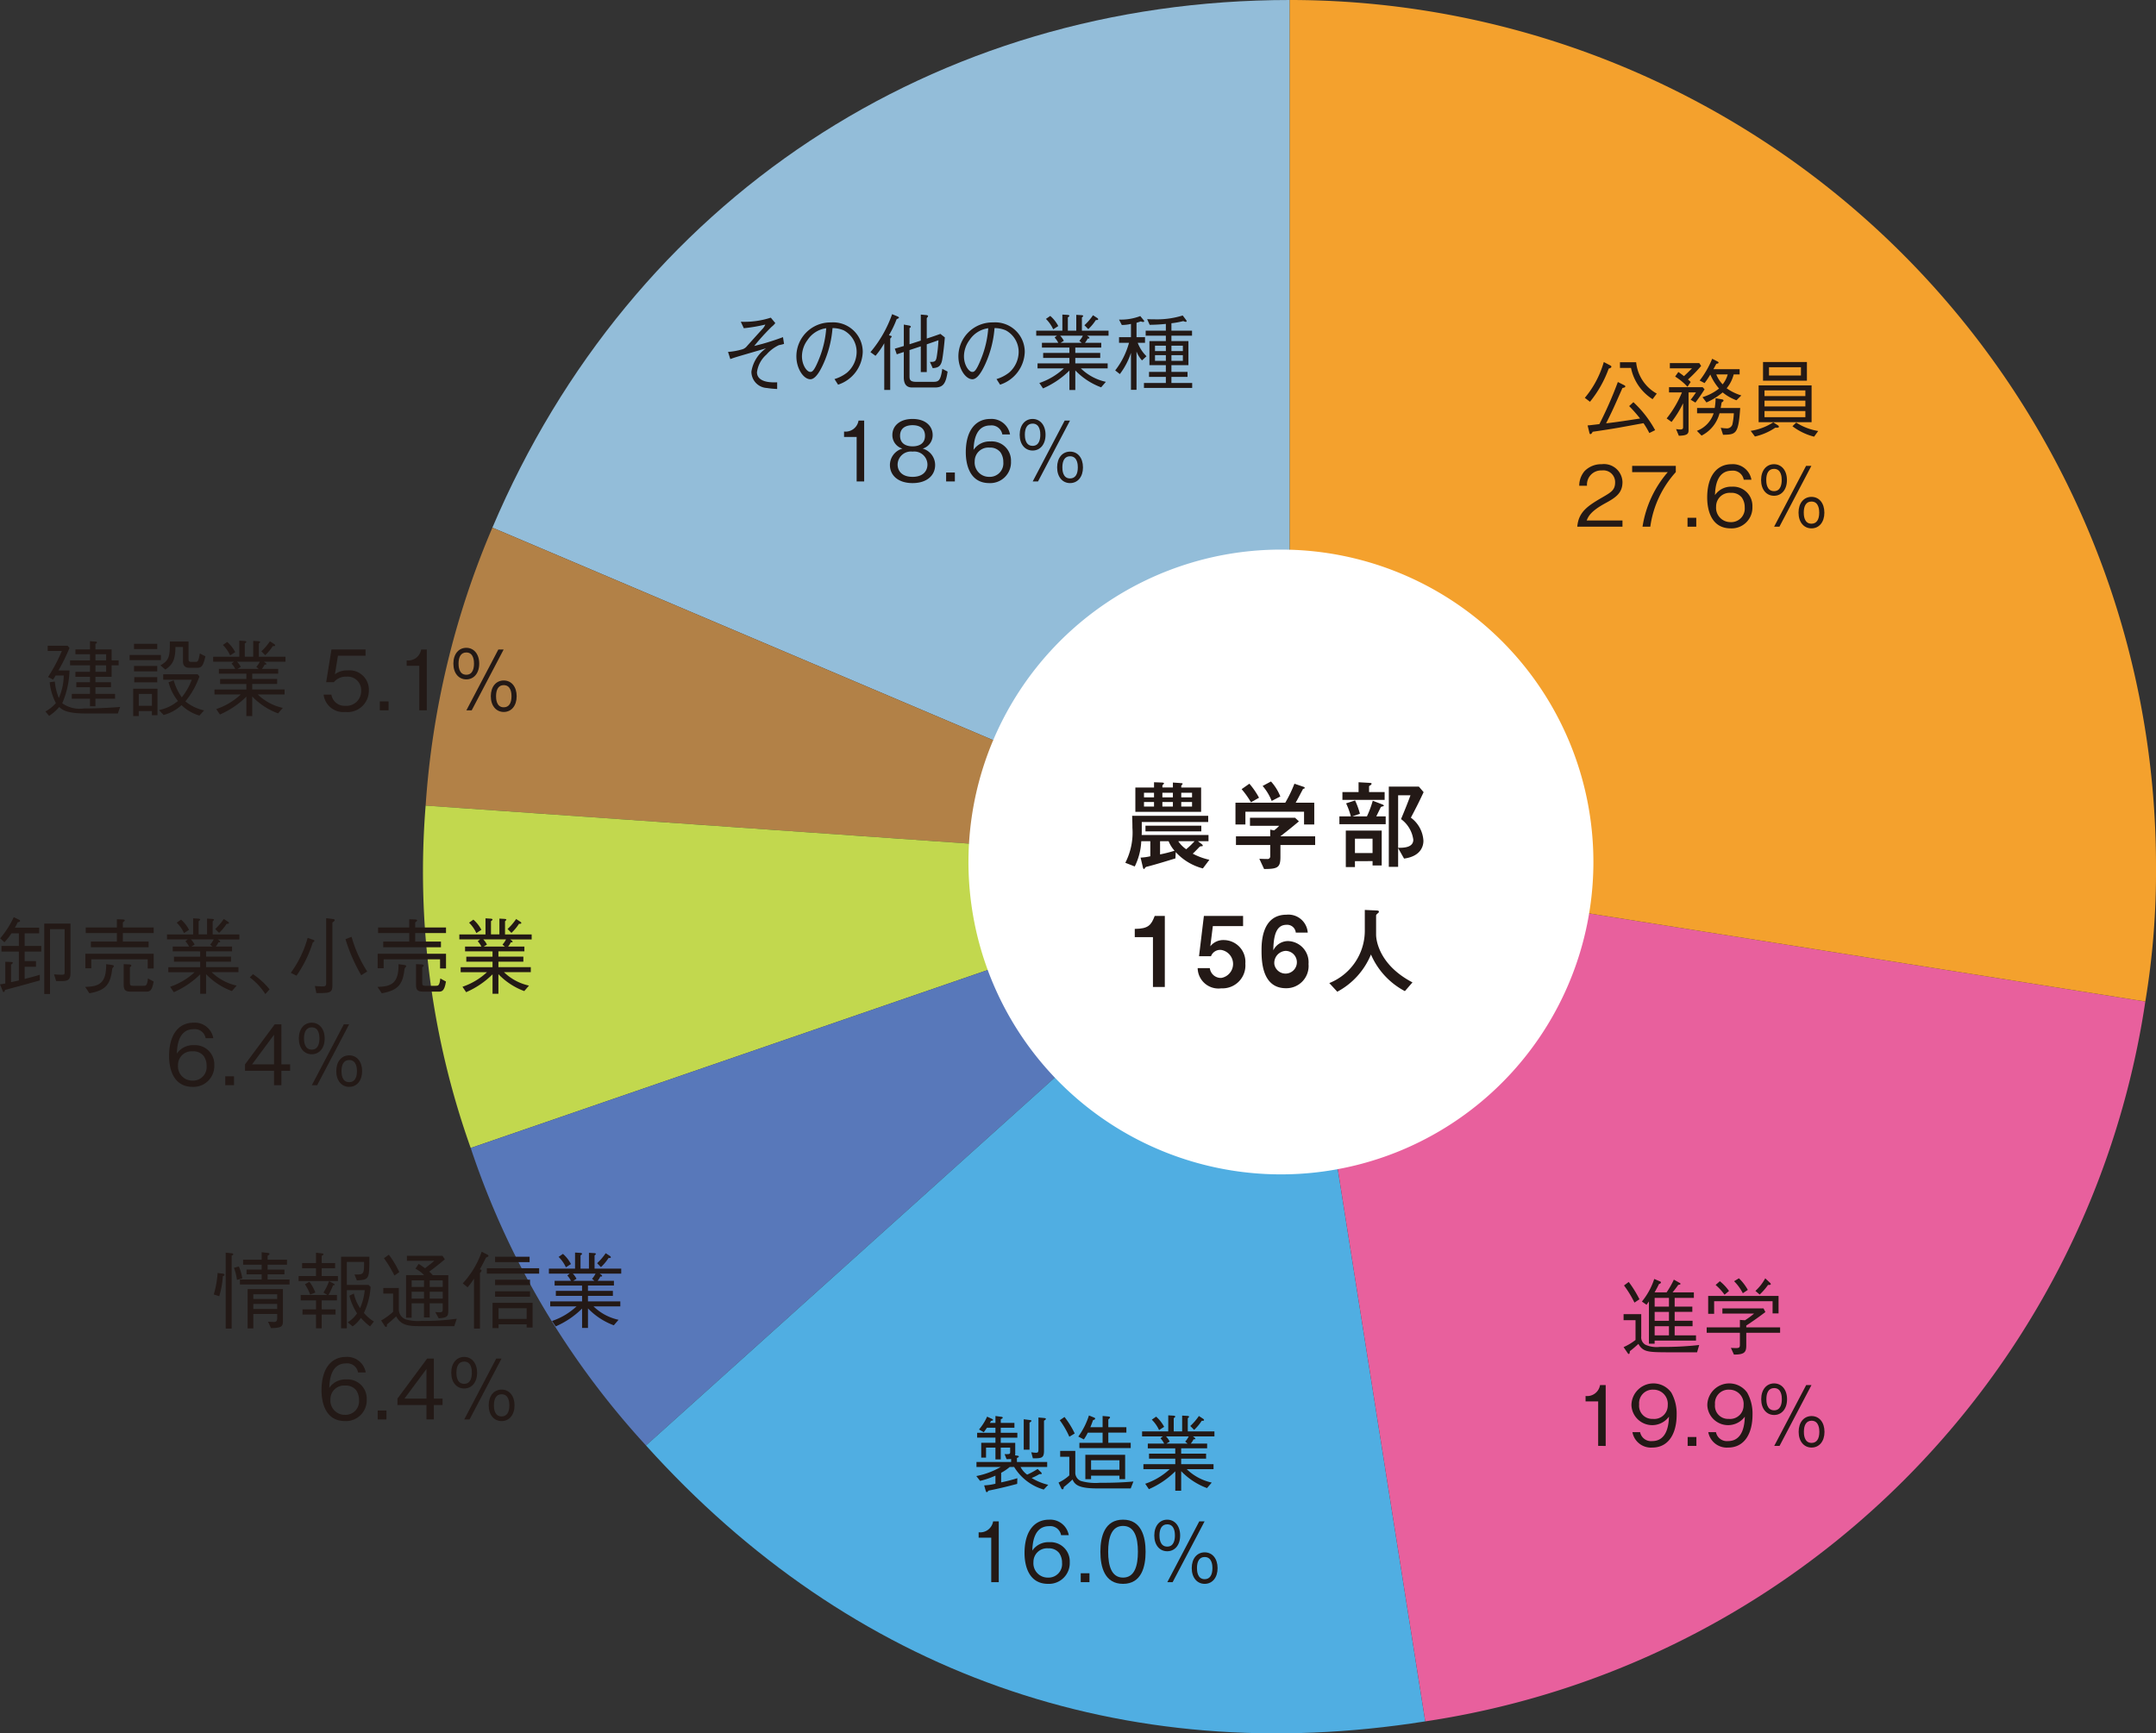 <svg xmlns="http://www.w3.org/2000/svg" viewBox="0 0 163.003 131.083"><rect x="0" y="0" width="163.003" height="131.083" fill="#333333" stroke="none"/><defs><style>.af06a723-fe56-4f11-a74b-b613b91a928c{fill:#93bdd9;}.a0540944-f8c9-4b0d-912f-6c2485f577aa,.ad798c5c-dea5-456a-ae33-1e11dc2cfb49,.adec5360-e5e6-45c8-969c-a69b09dfd94e,.af06a723-fe56-4f11-a74b-b613b91a928c,.b81580da-761e-4a04-9145-ec39ffd7a09c,.bb83e4bd-927d-4c7c-9935-80b337091fcb,.f41ca6e1-6150-4987-b91c-bb14983138d4,.fdc0581e-2215-4b49-a531-ea4e2984fade{fill-rule:evenodd;}.f41ca6e1-6150-4987-b91c-bb14983138d4{fill:#b28147;}.b81580da-761e-4a04-9145-ec39ffd7a09c{fill:#c2d84e;}.ad798c5c-dea5-456a-ae33-1e11dc2cfb49{fill:#5878ba;}.a0540944-f8c9-4b0d-912f-6c2485f577aa{fill:#50aee2;}.fdc0581e-2215-4b49-a531-ea4e2984fade{fill:#e8609d;}.adec5360-e5e6-45c8-969c-a69b09dfd94e{fill:#f4a12d;}.a67259c2-613e-4ed0-889e-5913f4d01476{fill:#231916;}.bb83e4bd-927d-4c7c-9935-80b337091fcb{fill:#fff;}</style></defs><g id="aa5f0278-8e73-4c5b-ac18-56d5e5a3e2d5" data-name="レイヤー 2"><g id="ab73a885-5f98-4c20-905c-15ae0c179821" data-name="レイヤー 2"><path class="af06a723-fe56-4f11-a74b-b613b91a928c" d="M97.512,65.491l-60.285-25.59C47.741,15.13,70.601,0,97.512,0Z"/><path class="f41ca6e1-6150-4987-b91c-bb14983138d4" d="M97.512,65.491,32.18,60.923a64.396,64.396,0,0,1,5.047-21.021Z"/><path class="b81580da-761e-4a04-9145-ec39ffd7a09c" d="M97.512,65.491,35.588,86.814A62.247,62.247,0,0,1,32.18,60.923Z"/><path class="ad798c5c-dea5-456a-ae33-1e11dc2cfb49" d="M97.512,65.491l-48.67,43.822a62.257,62.257,0,0,1-13.254-22.5Z"/><path class="a0540944-f8c9-4b0d-912f-6c2485f577aa" d="M97.512,65.491l10.244,64.684c-22.863,3.622-43.424-3.659-58.914-20.862Z"/><path class="fdc0581e-2215-4b49-a531-ea4e2984fade" d="M97.512,65.491l64.685,10.245a64.721,64.721,0,0,1-54.441,54.439Z"/><path class="adec5360-e5e6-45c8-969c-a69b09dfd94e" d="M97.512,65.491V0a65.492,65.492,0,0,1,65.491,65.491,59.713,59.713,0,0,1-.807,10.245Z"/><path class="a67259c2-613e-4ed0-889e-5913f4d01476" d="M121.625,27.875a8.579,8.579,0,0,1-1.416,2.508l-.389-.297a7.363,7.363,0,0,0,1.434-2.709l.513.27a.114.114,0,0,1,.061.082C121.828,27.811,121.735,27.842,121.625,27.875Zm3.071,4.871a6.252,6.252,0,0,0-.44-.744c-.389.07-1.267.232-1.903.346-.444.076-1.075.178-1.94.303-.024.051-.093.178-.167.178-.049,0-.067-.045-.08-.102l-.136-.555c.111-.012.154-.012.21-.02.111-.012.581-.068.68-.08a29.702,29.702,0,0,0,1.397-3.184l.477.24c.067.037.086.062.086.094,0,.07-.074.088-.216.119-.575,1.305-.791,1.797-1.236,2.672.785-.088,1.712-.232,2.571-.365a11.602,11.602,0,0,0-.828-.938l.321-.297a8.343,8.343,0,0,1,1.644,2.117Zm.247-2.559a3.65,3.65,0,0,1-1.632-2.363h-.834v-.43h1.224a3.05,3.05,0,0,0,1.557,2.371Z"/><path class="a67259c2-613e-4ed0-889e-5913f4d01476" d="M128.181,30.445l-.358-.215c.173-.221.254-.334.402-.555h-.562v2.799c0,.271,0,.467-.735.478l-.21-.504a2.55,2.55,0,0,0,.321.031c.21,0,.21-.1.21-.195V30.496a7.864,7.864,0,0,1-.872,1.412l-.37-.266a8.104,8.104,0,0,0,1.155-1.967h-.977v-.397h2.54l.148.164C128.607,29.865,128.446,30.086,128.181,30.445Zm-.562-1.746a1.992,1.992,0,0,1,.204.189l-.241.359a4.672,4.672,0,0,0-.933-.77l.241-.346c.074.051.253.176.426.314.148-.133.353-.334.607-.592h-1.675V27.459h2.225l.142.213A10.601,10.601,0,0,1,127.618,28.699Zm2.651,4.18-.173-.531a2.501,2.501,0,0,0,.414.045.431.431,0,0,0,.464-.289,5.175,5.175,0,0,0,.111-.852h-1.082a2.628,2.628,0,0,1-1.359,1.689l-.352-.359a2.123,2.123,0,0,0,1.267-1.33h-1.254v-.397H129.64a4.668,4.668,0,0,0,.067-.738l.482.082c.031.006.117.025.117.088,0,.064-.08.107-.142.146-.025.145-.05.295-.074.422h1.477C131.432,32.815,131.265,32.865,130.27,32.879Zm1.014-2.609a3.643,3.643,0,0,1-1.044-.594,5.074,5.074,0,0,1-1.224.758l-.303-.398a3.741,3.741,0,0,0,1.254-.654,4.134,4.134,0,0,1-.661-1.059,6.527,6.527,0,0,1-.433.648l-.371-.195a6.841,6.841,0,0,0,.946-1.645l.396.201c.025.014.086.045.086.096,0,.062-.117.074-.167.08-.123.234-.173.322-.223.41h1.984v.397h-.451a2.626,2.626,0,0,1-.531,1.047,3.822,3.822,0,0,0,1.112.543Zm-1.526-1.955a2.314,2.314,0,0,0,.482.75,2.083,2.083,0,0,0,.383-.75Z"/><path class="a67259c2-613e-4ed0-889e-5913f4d01476" d="M134.22,32.342a4.492,4.492,0,0,1-1.539.668l-.321-.428a4.325,4.325,0,0,0,1.706-.643l.364.232a.128.128,0,0,1,.061.096C134.491,32.348,134.399,32.348,134.22,32.342Zm-1.261-.416V29.146h4.005v2.779Zm.334-3.139v-1.41h3.318v1.41Zm3.201.738h-3.09v.428h3.09Zm0,.77h-3.09v.439h3.09Zm0,.787h-3.09v.467h3.09Zm-.334-3.309h-2.416v.623h2.416Zm.995,5.25a4.604,4.604,0,0,1-1.638-.789l.284-.277a4.407,4.407,0,0,0,1.662.637Z"/><path class="a67259c2-613e-4ed0-889e-5913f4d01476" d="M119.249,39.83c.092-1.096.754-1.557,1.885-2.211.673-.391.976-.561.976-1.141a.888.888,0,0,0-1.001-.902,1.071,1.071,0,0,0-1.124,1.16h-.588a1.703,1.703,0,0,1,.402-1.109,1.756,1.756,0,0,1,1.298-.523,1.4,1.4,0,0,1,1.569,1.344c0,.812-.464,1.158-1.292,1.605-1.137.619-1.291,1.016-1.415,1.305h2.707V39.83Z"/><path class="a67259c2-613e-4ed0-889e-5913f4d01476" d="M124.77,39.83h-.588a8.227,8.227,0,0,1,1.91-4.127h-2.694v-.473h3.3v.473A7.707,7.707,0,0,0,124.77,39.83Z"/><path class="a67259c2-613e-4ed0-889e-5913f4d01476" d="M127.584,39.83v-.674h.661V39.83Z"/><path class="a67259c2-613e-4ed0-889e-5913f4d01476" d="M130.851,39.957c-1.545,0-1.78-1.525-1.78-2.326,0-1.639.73-2.527,1.855-2.527a1.42,1.42,0,0,1,1.489,1.172h-.581a.826.826,0,0,0-.908-.68c-1.192,0-1.248,1.381-1.267,1.846a1.47,1.47,0,0,1,1.285-.637,1.452,1.452,0,0,1,1.545,1.514A1.571,1.571,0,0,1,130.851,39.957Zm.834-2.338a.984.984,0,0,0-.821-.348,1.029,1.029,0,0,0-1.119,1.041,1.082,1.082,0,0,0,1.088,1.172,1.024,1.024,0,0,0,1.075-1.115A1.269,1.269,0,0,0,131.685,37.619Z"/><path class="a67259c2-613e-4ed0-889e-5913f4d01476" d="M135.1,36.301c0,.738-.414,1.191-.977,1.191-.568,0-.977-.459-.977-1.191,0-.742.414-1.197.977-1.197C134.679,35.104,135.1,35.559,135.1,36.301Zm-1.563,0c0,.139,0,.84.587.84.5,0,.581-.512.581-.84,0-.17-.007-.844-.581-.844C133.709,35.457,133.536,35.803,133.536,36.301Zm3.01-1.07h.401l-2.416,4.6h-.402Zm1.384,3.535c0,.725-.401,1.191-.977,1.191-.562,0-.977-.455-.977-1.191,0-.725.402-1.191.977-1.191C137.54,37.574,137.93,38.053,137.93,38.766Zm-1.558,0c0,.15,0,.838.581.838.39,0,.587-.309.587-.838,0-.164-.012-.838-.587-.838C136.552,37.928,136.372,38.262,136.372,38.766Z"/><path class="a67259c2-613e-4ed0-889e-5913f4d01476" d="M128.306,102.264H125.97c-.958-.006-1.452-.018-1.761-.238a1.012,1.012,0,0,1-.334-.397c-.143.125-.433.391-.649.547-.012.121-.019.215-.086.215-.031,0-.062-.037-.074-.057l-.315-.461a4.276,4.276,0,0,0,.902-.541V99.838H122.75v-.459h1.335v1.682a.642.642,0,0,0,.327.637,2.082,2.082,0,0,0,1.088.158,23.526,23.526,0,0,0,2.967-.144ZM123.14,96.945a8.451,8.451,0,0,1,.81,1.31l-.377.252a8.114,8.114,0,0,0-.791-1.297Zm.995,1.482a5.281,5.281,0,0,0,.933-1.709l.401.17c.062.025.105.045.105.088,0,.076-.093.107-.148.127-.099.207-.191.385-.334.631h.909a6.647,6.647,0,0,0,.55-.965l.426.24c.05.023.074.043.074.074,0,.065-.08.07-.166.082-.198.283-.334.447-.433.568h1.612v.416h-1.452v.66h1.335v.398h-1.335v.674h1.353v.41h-1.353v.693h1.613v.397h-3.127v.232h-.433V98.42c-.087.121-.093.133-.18.252Zm2.045.383v-.66h-1.081v.66Zm0,1.072V99.209h-1.081v.674Zm0,1.103v-.693h-1.081v.693Z"/><path class="a67259c2-613e-4ed0-889e-5913f4d01476" d="M132.025,100.789v.971c0,.498-.142.682-.933.676l-.229-.506c.197.014.315.014.389.014.161,0,.291-.006.291-.215v-.94h-2.51v-.408h2.51v-.568l.383.031a5.755,5.755,0,0,0,.692-.51h-2.398v-.391h3.108l.143.277c-.661.504-1.211.869-1.446,1.022v.139h2.559v.408Zm1.99-1.467v-.92h-4.419v.951h-.451v-1.35h5.321v1.318ZM130.382,97.91a4.015,4.015,0,0,0-.674-.738l.321-.283a3.604,3.604,0,0,1,.692.738Zm1.384-.113a3.619,3.619,0,0,0-.661-.908l.365-.221a3.696,3.696,0,0,1,.673.877Zm1.904-.625a4.519,4.519,0,0,1-.631.725l-.321-.275a3.596,3.596,0,0,0,.741-.953l.371.348c.031.037.05.062.05.088C133.88,97.172,133.78,97.172,133.67,97.172Z"/><path class="a67259c2-613e-4ed0-889e-5913f4d01476" d="M120.828,109.344v-3.365h-.952v-.41a.989.989,0,0,0,1.094-.826h.427v4.602Z"/><path class="a67259c2-613e-4ed0-889e-5913f4d01476" d="M124.915,109.469a1.423,1.423,0,0,1-1.496-1.166H124a.839.839,0,0,0,.908.676c1.193,0,1.255-1.381,1.273-1.848a1.571,1.571,0,0,1-2.837-.869,1.662,1.662,0,0,1,3.017-.945,3.248,3.248,0,0,1,.401,1.658C126.763,108.416,126.15,109.469,124.915,109.469Zm.086-4.379a1.024,1.024,0,0,0-1.075,1.115.99.99,0,0,0,1.032,1.096,1.022,1.022,0,0,0,1.131-1.039A1.078,1.078,0,0,0,125.001,105.09Z"/><path class="a67259c2-613e-4ed0-889e-5913f4d01476" d="M127.594,109.344V108.67h.661v.674Z"/><path class="a67259c2-613e-4ed0-889e-5913f4d01476" d="M130.65,109.469a1.423,1.423,0,0,1-1.496-1.166h.581a.839.839,0,0,0,.908.676c1.193,0,1.255-1.381,1.274-1.848a1.571,1.571,0,0,1-2.837-.869,1.662,1.662,0,0,1,3.017-.945,3.249,3.249,0,0,1,.401,1.658C132.498,108.416,131.886,109.469,130.65,109.469Zm.086-4.379a1.024,1.024,0,0,0-1.075,1.115.99.99,0,0,0,1.032,1.096,1.022,1.022,0,0,0,1.131-1.039A1.078,1.078,0,0,0,130.736,105.09Z"/><path class="a67259c2-613e-4ed0-889e-5913f4d01476" d="M135.109,105.814c0,.736-.414,1.191-.977,1.191-.568,0-.977-.461-.977-1.191,0-.744.414-1.197.977-1.197C134.689,104.617,135.109,105.07,135.109,105.814Zm-1.563,0c0,.139,0,.838.587.838.5,0,.581-.51.581-.838,0-.17-.007-.844-.581-.844C133.719,104.971,133.546,105.316,133.546,105.814Zm3.01-1.072h.401l-2.416,4.602h-.402Zm1.384,3.535c0,.727-.401,1.191-.977,1.191-.562,0-.977-.453-.977-1.191,0-.725.402-1.19.977-1.19C137.55,107.088,137.939,107.566,137.939,108.277Zm-1.558,0c0,.152,0,.84.581.84.39,0,.587-.31.587-.84,0-.162-.012-.838-.587-.838C136.561,107.44,136.382,107.773,136.382,108.277Z"/><path class="a67259c2-613e-4ed0-889e-5913f4d01476" d="M74.018,108.102a4.09,4.09,0,0,0,.612-.971l.346.158c.074.037.099.051.099.082,0,.062-.049.062-.148.076-.056.107-.062.113-.086.156h.42v-.521l.414.057c.056.006.136.012.136.074,0,.045-.056.07-.148.113v.277h1.032v.367H75.661v.383H76.916v.367H75.661v.391h1.095v.742a.825.825,0,0,1-.013.203l.204.031c.03.006.08.025.08.062,0,.051-.093.088-.142.107v.303h2.287v.377H77.157a1.675,1.675,0,0,0,.5.58,5.684,5.684,0,0,0,.791-.428l.248.238c.061.07.067.09.067.102,0,.057-.086.051-.186.051a3.471,3.471,0,0,1-.581.289,4.288,4.288,0,0,0,1.255.518l-.34.359a3.874,3.874,0,0,1-2.237-1.709h-.333a3.687,3.687,0,0,1-.649.441v.725a12.486,12.486,0,0,0,1.224-.315l-.013.428c-.939.252-1.538.385-2.169.512-.074.1-.099.113-.123.113-.056,0-.068-.045-.093-.127l-.111-.385a4.201,4.201,0,0,0,.853-.125v-.611a6.312,6.312,0,0,1-1.162.397l-.284-.365a5.959,5.959,0,0,0,1.848-.688H73.826v-.377h2.62v-.227a3.011,3.011,0,0,1-.346.012l-.148-.379c.401.008.42,0,.42-.188v-.303h-.711v.889H75.26v-.889h-.711v.756h-.364v-1.121H75.26v-.391H73.876v-.367H75.26v-.383h-.643c-.105.156-.148.221-.241.34Zm3.381-.775.451.059c.061.006.129.012.129.062s-.055.082-.142.133v2.047h-.439Zm1.526-.094c.056.006.148.014.148.07,0,.043-.062.088-.142.131v2.289c0,.56-.216.56-.841.56l-.123-.461a2.659,2.659,0,0,0,.34.039c.204,0,.204-.057.204-.353v-2.312Z"/><path class="a67259c2-613e-4ed0-889e-5913f4d01476" d="M85.487,112.559H82.96c-1.422,0-1.706-.291-1.873-.676a8.127,8.127,0,0,1-.661.574c0,.057-.013.17-.099.17-.037,0-.068-.025-.099-.094l-.198-.416a3.302,3.302,0,0,0,.815-.543v-1.412h-.691v-.44h1.143v1.605a.677.677,0,0,0,.421.668,4.013,4.013,0,0,0,1.415.139c.853,0,1.712-.018,2.559-.1ZM80.846,108.65a6.418,6.418,0,0,0-.723-1.248l.358-.246a6.449,6.449,0,0,1,.772,1.248Zm.761.858v-.397h1.755v-.77H82.243a3.916,3.916,0,0,1-.297.51l-.421-.213a5.651,5.651,0,0,0,.804-1.596l.39.158c.006,0,.08.031.08.082,0,.062-.111.102-.16.113-.093.258-.143.391-.204.535h.927v-.85l.414.037c.086.006.148.025.148.07,0,.043-.013.049-.13.156v.586h1.365v.41H83.794v.77h1.693v.397Zm3.028,2.35v-.264H82.49v.264h-.433v-1.84h3.009v1.84Zm0-1.43H82.49v.719h2.145Z"/><path class="a67259c2-613e-4ed0-889e-5913f4d01476" d="M90.19,108.625l.111.082c.025.02.068.051.068.088,0,.064-.074.051-.13.045a1.492,1.492,0,0,1-.21.328h1.235v.359H89.301v.402h1.885v.379H89.301v.416H91.748v.377H89.721a3.902,3.902,0,0,0,1.892,1.016l-.358.416a5.224,5.224,0,0,1-1.953-1.279v1.48h-.445v-1.469a6.54,6.54,0,0,1-1.996,1.35l-.277-.41a5.12,5.12,0,0,0,1.853-1.103h-1.99v-.377h2.41v-.416H86.872V109.93h1.983v-.402H86.779v-.359h1.236a1.717,1.717,0,0,0-.278-.404l.179-.139H86.347v-.377h1.978v-1.217l.408.025c.074.006.123.037.123.068s-.049.076-.117.121v1.002h.637v-1.197l.407.024c.087.008.118.039.118.057,0,.033-.05.076-.1.121v.996h2.015v.377Zm-2.559-.478a2.627,2.627,0,0,0-.55-.787l.327-.229a2.631,2.631,0,0,1,.606.77Zm.525.478a1.551,1.551,0,0,1,.278.391l-.247.152h1.6l-.18-.152a1.588,1.588,0,0,0,.266-.391Zm2.701-1.184a3.583,3.583,0,0,1-.575.692l-.29-.295a4.444,4.444,0,0,0,.648-.756l.29.188c.044.033.1.064.1.115C91.031,107.453,90.92,107.447,90.858,107.441Z"/><path class="a67259c2-613e-4ed0-889e-5913f4d01476" d="M74.942,119.648v-3.365H73.99v-.408a.989.989,0,0,0,1.094-.826h.427v4.6Z"/><path class="a67259c2-613e-4ed0-889e-5913f4d01476" d="M79.239,119.775c-1.545,0-1.78-1.525-1.78-2.326,0-1.639.73-2.527,1.855-2.527a1.42,1.42,0,0,1,1.489,1.172h-.581a.826.826,0,0,0-.908-.68c-1.192,0-1.248,1.381-1.267,1.846a1.469,1.469,0,0,1,1.285-.635,1.45,1.45,0,0,1,1.545,1.512A1.571,1.571,0,0,1,79.239,119.775Zm.834-2.338a.984.984,0,0,0-.821-.348,1.029,1.029,0,0,0-1.119,1.041,1.082,1.082,0,0,0,1.088,1.172,1.024,1.024,0,0,0,1.075-1.115A1.269,1.269,0,0,0,80.073,117.438Z"/><path class="a67259c2-613e-4ed0-889e-5913f4d01476" d="M81.708,119.648v-.674h.661v.674Z"/><path class="a67259c2-613e-4ed0-889e-5913f4d01476" d="M84.906,119.775c-1.384,0-1.712-1.268-1.712-2.426,0-1.16.328-2.428,1.712-2.428s1.706,1.279,1.706,2.428C86.612,118.502,86.291,119.775,84.906,119.775Zm0-4.381c-.884,0-1.124.92-1.124,1.955,0,1.076.259,1.953,1.124,1.953.872,0,1.125-.883,1.125-1.953C86.031,116.283,85.778,115.395,84.906,115.395Z"/><path class="a67259c2-613e-4ed0-889e-5913f4d01476" d="M89.224,116.119c0,.738-.414,1.191-.977,1.191-.568,0-.977-.459-.977-1.191,0-.742.414-1.197.977-1.197C88.803,114.922,89.224,115.377,89.224,116.119Zm-1.563,0c0,.139,0,.84.587.84.501,0,.581-.512.581-.84,0-.17-.007-.844-.581-.844C87.833,115.275,87.66,115.621,87.66,116.119Zm3.01-1.07h.401l-2.416,4.6h-.402Zm1.384,3.535c0,.725-.401,1.191-.977,1.191-.562,0-.977-.455-.977-1.191,0-.725.402-1.191.977-1.191C91.664,117.393,92.054,117.871,92.054,118.584Zm-1.558,0c0,.15,0,.838.581.838.39,0,.587-.309.587-.838,0-.164-.012-.838-.587-.838C90.676,117.746,90.496,118.08,90.496,118.584Z"/><path class="bb83e4bd-927d-4c7c-9935-80b337091fcb" d="M120.468,65.185a23.624,23.624,0,1,1-23.623-23.623A23.624,23.624,0,0,1,120.468,65.185Z"/><path class="a67259c2-613e-4ed0-889e-5913f4d01476" d="M88.868,64.914c-.722.221-1.486.457-2.118.619a.258.258,0,0,0-.214.154.053.053,0,0,1-.052.029c-.036,0-.066-.074-.073-.111l-.177-.75a4.135,4.135,0,0,0,.735-.102V63.613h-.684a4.763,4.763,0,0,1-.493,1.912l-.713-.279a5.001,5.001,0,0,0,.537-2.641c0-.449-.015-.75-.022-.912h5.752v.471H86.323v.582c0,.168,0,.25-.008.397h5.053v.471h-.802l.273.205c.029.023.096.082.096.125a.056.056,0,0,1-.059.053.239.239,0,0,0-.235.096c-.243.25-.353.367-.464.463a4.891,4.891,0,0,0,1.258.463l-.493.654A4.209,4.209,0,0,1,88.89,64.438Zm-.192-5.736.536.037c.184.016.199.016.199.059,0,.029-.103.133-.103.154v.125H90.81v1.84H85.838v-1.84H87.25v-.397l.581.021c.059,0,.176.016.176.066,0,.029-.125.133-.125.162v.146h.795Zm-1.427.773h-.758v.346H87.25Zm0,.697h-.758v.346H87.25Zm-.647,1.795h4.222v.428H86.603Zm1.103,2.17a10.499,10.499,0,0,0,1.096-.279,2.43,2.43,0,0,1-.449-.721H87.706Zm.971-4.662h-.795v.346h.795Zm0,.697h-.795v.346h.795Zm.404,2.965a2.26,2.26,0,0,0,.603.609,6.249,6.249,0,0,0,.633-.609Zm1.044-3.662h-.816v.346h.816Zm0,.697h-.816v.346h.816Z"/><path class="a67259c2-613e-4ed0-889e-5913f4d01476" d="M98.534,59.494c.029.008.11.037.11.088,0,.037-.029.053-.118.074-.021.008-.052.088-.088.154-.089.154-.25.486-.479.891h1.405v1.647h-.772v-.963H94.158v.963h-.751V60.701h3.766a9.808,9.808,0,0,0,.691-1.435Zm-.331,2.619c-.566.477-.846.697-1.405,1.133h2.634V63.9H96.806v.889c0,.811-.192.928-1.235.928l-.36-.773c.198.008.404.016.603.016a.199.199,0,0,0,.221-.221V63.9H93.444v-.654h2.589v-.508l.294.059a2.954,2.954,0,0,0,.383-.346h-2.206V61.84h3.405ZM94.459,59.266a5.92,5.92,0,0,1,.729,1.06l-.61.346a6.489,6.489,0,0,0-.706-.994Zm1.633-.168a3.716,3.716,0,0,1,.706,1.133l-.654.338a3.93,3.93,0,0,0-.684-1.133Z"/><path class="a67259c2-613e-4ed0-889e-5913f4d01476" d="M102.242,61.738h1.103a7.594,7.594,0,0,0,.441-1.185l.706.273c.089.037.133.066.133.102,0,.031-.015.031-.184.082-.03.008-.052.029-.11.162-.045.088-.235.484-.28.566h.714v.588h-3.501v-.588h.868a5.849,5.849,0,0,0-.36-.986l.677-.221a5.84,5.84,0,0,1,.367,1.008Zm.471-2.582.802.045c.132.006.184.021.184.065,0,.053-.073.111-.103.125-.073.045-.088.053-.088.074v.434h1.177v.59h-3.192v-.59h1.222Zm-.964,3.654h2.714v2.641h-.691v-.33H102.44V65.57h-.691ZM102.44,64.51h1.331V63.422H102.44Zm5.192-4.604c-.352.75-.544,1.133-.964,1.928a2.324,2.324,0,0,1,.949,1.742c0,.162,0,1.154-1.464,1.353l-.448-.795v1.42H105V59.486h2.272Zm-1.927.236v3.971c.367,0,1.147.008,1.147-.611a2.309,2.309,0,0,0-.927-1.559c.279-.67.515-1.25.713-1.801Z"/><path class="a67259c2-613e-4ed0-889e-5913f4d01476" d="M88.065,74.637H87.168V70.871H85.793v-.625c1.037-.008,1.243-.293,1.508-.979h.765Z"/><path class="a67259c2-613e-4ed0-889e-5913f4d01476" d="M93.983,70.033H91.696l-.191,1.529a1.242,1.242,0,0,1,1.045-.471,1.644,1.644,0,0,1,1.603,1.779A1.73,1.73,0,0,1,92.336,74.74a1.571,1.571,0,0,1-1.787-1.529h.919a.837.837,0,0,0,.868.742,1.073,1.073,0,0,0-.015-2.117.743.743,0,0,0-.765.476h-.904l.367-3.045h2.964Z"/><path class="a67259c2-613e-4ed0-889e-5913f4d01476" d="M97.967,70.525a.652.652,0,0,0-.691-.588c-.641,0-.993.508-1.008,1.928a1.241,1.241,0,0,1,1.125-.699A1.603,1.603,0,0,1,98.93,72.902a1.679,1.679,0,0,1-1.706,1.83c-1.816,0-1.846-2.074-1.846-2.861,0-.551,0-2.699,1.89-2.699a1.464,1.464,0,0,1,1.603,1.353Zm-1.618,2.412a.859.859,0,1,0,.846-1.029A.913.913,0,0,0,96.349,72.938Z"/><path class="a67259c2-613e-4ed0-889e-5913f4d01476" d="M104.01,68.85c.161.006.242.014.242.096,0,.051-.036.08-.096.131-.036.029-.117.096-.117.156V70.68c0,.478.273,2.318,2.751,3.611l-.574.662a5.679,5.679,0,0,1-2.566-2.772,5.598,5.598,0,0,1-2.545,2.816l-.604-.654a4.268,4.268,0,0,0,2.684-4.016V68.812Z"/><path class="a67259c2-613e-4ed0-889e-5913f4d01476" d="M16.847,96.512a6.444,6.444,0,0,1-.272,1.513l-.414-.133a7.37,7.37,0,0,0,.291-1.626l.4.051c.037.006.117.019.117.088C16.97,96.468,16.909,96.486,16.847,96.512Zm.668-1.551v5.508h-.451v-5.74l.482.05c.049.007.092.044.092.076C17.638,94.898,17.538,94.948,17.515,94.961Zm.4,1.828a3.893,3.893,0,0,0-.229-.914l.371-.1a3.469,3.469,0,0,1,.26.901Zm.223.347v-.378h1.645v-.392H18.64v-.358h1.143v-.366H18.38v-.378h1.402v-.567l.463.051c.131.013.131.075.131.082,0,.044-.08.095-.143.132v.303h1.465v.378H20.233v.366h1.273v.358H20.233v.392H21.89v.378Zm2.35,3.302-.223-.485c.061,0,.352.019.438.019.131,0,.254-.032.254-.284v-.321H19.151v1.091H18.72V97.483h2.67v2.42C21.39,100.312,21.29,100.419,20.487,100.438Zm.469-2.564H19.151v.359H20.956Zm0,.731H19.151v.385H20.956Z"/><path class="a67259c2-613e-4ed0-889e-5913f4d01476" d="M22.575,96.877v-.378h1.316v-.593H22.841v-.391h1.051v-.781l.457.051c.02,0,.105.013.105.062s-.037.069-.131.126v.542h1.014v.391H24.323v.593h1.225v.378Zm1.748,1.462V99.02h1.045V99.41h-1.045v1.04h-.432V99.41h-1.02V99.02h1.02v-.681H22.735V97.93h2.01l-.291-.183a4.139,4.139,0,0,0,.426-.863l.351.189c.025.013.062.044.062.076,0,.057-.074.05-.111.044a5.69,5.69,0,0,1-.346.737h.637v.409Zm-.871-.44a3.549,3.549,0,0,0-.4-.775l.34-.195a3.263,3.263,0,0,1,.451.819Zm4.524,2.407a4.535,4.535,0,0,1-.691-.643,2.591,2.591,0,0,1-.625.643l-.369-.31a2.361,2.361,0,0,0,.703-.674,4.522,4.522,0,0,1-.58-1.336l.34-.164a3.233,3.233,0,0,0,.469,1.103,4.448,4.448,0,0,0,.353-1.36H26.222V100.45h-.434v-5.413h2.139c0,1.726-.012,1.732-.945,1.79l-.18-.448c.723.02.723-.031.723-.951H26.222V97.167h1.637l.16.151a5.27,5.27,0,0,1-.506,1.966,3.148,3.148,0,0,0,.754.655Z"/><path class="a67259c2-613e-4ed0-889e-5913f4d01476" d="M34.343,100.286H31.599c-.988,0-1.353-.214-1.65-.737-.123.113-.346.328-.691.605,0,.088.006.189-.074.189-.043,0-.074-.037-.1-.075l-.266-.41a4.772,4.772,0,0,0,.902-.655v-1.38h-.742V97.4h1.174v1.657a.811.811,0,0,0,.525.719,3.338,3.338,0,0,0,1.205.113,17.137,17.137,0,0,0,2.652-.164ZM29.819,96.461a8.705,8.705,0,0,0-.791-1.311l.369-.265a6.951,6.951,0,0,1,.791,1.317Zm3.348,3.233-.258-.473c.172.013.266.019.32.019.242,0,.242-.088.242-.265V98.56h-.984v1.071h-.432V98.56h-.934V99.65h-.42V96.43h1.365a2.627,2.627,0,0,0-.654-.491l.24-.359c.137.082.143.088.482.327.44-.34.488-.378.705-.561H30.765v-.378h2.688l.18.265c-.476.396-.73.599-1.182.933a2.014,2.014,0,0,1,.266.265h1.176v2.672C33.892,99.536,33.829,99.65,33.167,99.694Zm-1.111-2.867h-.934v.497h.934Zm0,.856h-.934V98.2h.934Zm1.416-.856h-.984v.497h.984Zm0,.856h-.984V98.2h.984Z"/><path class="a67259c2-613e-4ed0-889e-5913f4d01476" d="M34.985,97.054a6.842,6.842,0,0,0,1.434-2.395l.42.214c.023.013.092.051.092.095,0,.062-.074.088-.186.132-.197.403-.326.637-.469.889.06.02.129.032.129.089,0,.069-.092.163-.117.189v4.203h-.451V96.694a5.358,5.358,0,0,1-.482.655Zm1.822-.737v-.41h3.955v.41Zm.432,4.121v-1.916h3.029v1.872h-.451v-.246H37.69v.29Zm.192-4.991v-.409H40.04v.409Zm0,1.739v-.409h2.641v.409Zm0,.876v-.409h2.641v.409Zm2.387.87H37.69v.807h2.127Z"/><path class="a67259c2-613e-4ed0-889e-5913f4d01476" d="M45.343,96.316l.111.082c.023.018.068.05.068.088,0,.063-.074.051-.131.044a1.469,1.469,0,0,1-.209.328H46.417v.359H44.452v.403h1.885v.378H44.452v.416h2.447v.378H44.872a3.903,3.903,0,0,0,1.893,1.015l-.359.416a5.224,5.224,0,0,1-1.953-1.279v1.48h-.445V98.957a6.513,6.513,0,0,1-1.996,1.349l-.277-.41a5.1,5.1,0,0,0,1.853-1.103h-1.99v-.378h2.41v-.416H42.024v-.378h1.982v-.403H41.931v-.359H43.167a1.696,1.696,0,0,0-.277-.403l.178-.139H41.499v-.378h1.977V94.722l.408.025c.074.006.123.038.123.069s-.049.075-.117.12v1.002h.637V94.741l.408.024c.086.007.117.038.117.057,0,.032-.049.076-.1.12v.996h2.016v.378Zm-2.559-.479a2.628,2.628,0,0,0-.551-.787l.328-.228a2.646,2.646,0,0,1,.606.77Zm.525.479a1.547,1.547,0,0,1,.277.391l-.246.151h1.6l-.18-.151a1.598,1.598,0,0,0,.266-.391Zm2.701-1.185a3.535,3.535,0,0,1-.576.692l-.289-.296a4.413,4.413,0,0,0,.648-.756l.291.189c.043.032.098.064.098.114C46.183,95.145,46.071,95.138,46.011,95.132Z"/><path class="a67259c2-613e-4ed0-889e-5913f4d01476" d="M26.087,107.466c-1.545,0-1.779-1.525-1.779-2.325,0-1.639.729-2.527,1.853-2.527a1.421,1.421,0,0,1,1.49,1.172h-.582a.825.825,0,0,0-.908-.681c-1.191,0-1.248,1.381-1.266,1.847a1.467,1.467,0,0,1,1.285-.636,1.451,1.451,0,0,1,1.545,1.512A1.572,1.572,0,0,1,26.087,107.466Zm.834-2.338a.984.984,0,0,0-.82-.347,1.029,1.029,0,0,0-1.119,1.04,1.08,1.08,0,0,0,1.088,1.172,1.023,1.023,0,0,0,1.074-1.115A1.272,1.272,0,0,0,26.921,105.128Z"/><path class="a67259c2-613e-4ed0-889e-5913f4d01476" d="M28.556,107.34v-.674h.66v.674Z"/><path class="a67259c2-613e-4ed0-889e-5913f4d01476" d="M32.8,106.25v1.09h-.557v-1.09H30.05v-.485l2.242-3.025H32.8v3.025h.66v.485Zm-.557-2.723-1.662,2.237h1.662Z"/><path class="a67259c2-613e-4ed0-889e-5913f4d01476" d="M36.071,103.811c0,.737-.414,1.191-.977,1.191-.568,0-.977-.46-.977-1.191,0-.743.414-1.197.977-1.197C35.649,102.613,36.071,103.067,36.071,103.811Zm-1.565,0c0,.139,0,.839.588.839.5,0,.58-.511.58-.839,0-.17-.006-.844-.58-.844C34.681,102.967,34.507,103.312,34.507,103.811Zm3.01-1.071h.402l-2.416,4.601h-.402Zm1.385,3.535c0,.726-.402,1.191-.977,1.191-.562,0-.977-.454-.977-1.191,0-.725.402-1.19.977-1.19C38.511,105.084,38.901,105.562,38.901,106.275Zm-1.559,0c0,.151,0,.839.582.839.389,0,.586-.309.586-.839,0-.163-.012-.838-.586-.838C37.522,105.437,37.343,105.77,37.343,106.275Z"/><path class="a67259c2-613e-4ed0-889e-5913f4d01476" d="M1.866,71.961V72.68H2.72v.428H1.866v.922c.562-.146.798-.209,1.144-.316v.43c-.877.244-1.749.484-2.626.717-.031.09-.05.158-.105.158-.043,0-.061-.037-.086-.107L0,74.438c.137-.018.204-.025.402-.062V72.731l.463.019c.025,0,.1,0,.1.057,0,.049-.056.088-.13.139v1.328c.29-.062.321-.068.593-.131V71.961H.111v-.428H1.428v-.951H.865a4.44,4.44,0,0,1-.531.674L.013,70.959a7.021,7.021,0,0,0,1.026-1.6l.389.188c.043.02.093.045.093.09,0,.062-.08.082-.186.113a3.767,3.767,0,0,1-.21.402H2.961v.43H1.866v.951H3.121v.428Zm2.8,2.23h-.42l-.161-.51c.137.014.371.031.538.031.204,0,.266-.012.266-.164V70.266H3.782V75.17H3.344V69.844H5.327v3.787C5.327,74.123,5.074,74.191,4.666,74.191Z"/><path class="a67259c2-613e-4ed0-889e-5913f4d01476" d="M8.491,73.229c-.136,1.121-.396,1.656-1.73,1.885l-.321-.48c1.032-.031,1.607-.252,1.588-1.721l.421.057c.056.008.16.025.16.09C8.608,73.102,8.534,73.184,8.491,73.229Zm2.676.012v-.693H6.903v.676H6.452V72.125h5.166V73.24ZM9.288,70.562v.643h1.947v.428H6.872v-.428H8.837v-.643H6.482v-.422H8.837v-.625l.427.014c.037,0,.167.006.167.076,0,.031-.019.062-.143.15v.385h2.33v.422Zm1.736,4.43H9.938c-.433,0-.588-.082-.588-.529V72.912l.427.02c.056,0,.154.019.154.088,0,.057-.074.102-.111.127v1.152c0,.178.013.252.26.252h.724c.229,0,.321,0,.383-.555l.427.229C11.494,74.992,11.284,74.992,11.024,74.992Z"/><path class="a67259c2-613e-4ed0-889e-5913f4d01476" d="M16.47,71.041l.111.082c.025.02.068.051.068.088,0,.064-.074.051-.13.045a1.492,1.492,0,0,1-.21.328h1.235v.359H15.58v.402h1.885v.379H15.58v.416h2.447v.377H16a3.902,3.902,0,0,0,1.892,1.016l-.358.416A5.227,5.227,0,0,1,15.58,73.67v1.48h-.445V73.682a6.54,6.54,0,0,1-1.996,1.35l-.278-.41a5.115,5.115,0,0,0,1.855-1.103h-1.99v-.377h2.41v-.416H13.151v-.379h1.983v-.402H13.059V71.584h1.236a1.717,1.717,0,0,0-.278-.404l.179-.139H12.626v-.377h1.978V69.447l.408.025c.074.006.123.037.123.068s-.049.076-.117.121v1.002h.637V69.467l.407.024c.087.008.118.039.118.057,0,.033-.05.076-.1.121v.996h2.015v.377Zm-2.559-.479a2.627,2.627,0,0,0-.55-.787l.327-.229a2.632,2.632,0,0,1,.606.77Zm.525.479a1.548,1.548,0,0,1,.278.391l-.247.152h1.601l-.18-.152a1.59,1.59,0,0,0,.266-.391Zm2.701-1.184a3.586,3.586,0,0,1-.575.691l-.29-.295a4.441,4.441,0,0,0,.648-.756l.291.188c.043.033.099.064.099.115C17.311,69.869,17.199,69.863,17.138,69.858Z"/><path class="a67259c2-613e-4ed0-889e-5913f4d01476" d="M19.127,73.67a5.76,5.76,0,0,1,1.254,1.146l-.321.359a4.803,4.803,0,0,0-1.174-1.262Z"/><path class="a67259c2-613e-4ed0-889e-5913f4d01476" d="M23.647,71.275a9.156,9.156,0,0,1-1.229,2.508l-.433-.215a8.206,8.206,0,0,0,1.274-2.641l.42.144c.037.014.093.031.093.076C23.771,71.199,23.697,71.242,23.647,71.275Zm1.483-1.514V74.52c0,.58-.216.58-1.211.58l-.111-.535c.34.025.525.031.574.031.26,0,.278-.07.278-.303V69.434l.513.065c.056.006.13.025.13.082C25.304,69.648,25.205,69.711,25.131,69.762Zm2.182,3.99a12.848,12.848,0,0,1-1.192-2.73l.463-.176a9.39,9.39,0,0,0,1.181,2.621Z"/><path class="a67259c2-613e-4ed0-889e-5913f4d01476" d="M30.594,73.229c-.136,1.121-.396,1.656-1.73,1.885l-.321-.48c1.032-.031,1.606-.252,1.588-1.721l.421.057c.056.008.16.025.16.09C30.711,73.102,30.637,73.184,30.594,73.229ZM33.27,73.24v-.693H29.006v.676h-.451V72.125h5.166V73.24Zm-1.879-2.678v.643h1.947v.428H28.975v-.428h1.965v-.643H28.585v-.422h2.354v-.625l.427.014c.037,0,.167.006.167.076,0,.031-.019.062-.143.15v.385h2.33v.422Zm1.736,4.43H32.04c-.433,0-.588-.082-.588-.529V72.912l.427.02c.056,0,.154.019.154.088,0,.057-.074.102-.111.127v1.152c0,.178.013.252.26.252h.724c.229,0,.321,0,.383-.555l.427.229C33.597,74.992,33.387,74.992,33.127,74.992Z"/><path class="a67259c2-613e-4ed0-889e-5913f4d01476" d="M38.572,71.041l.111.082c.024.02.068.051.068.088,0,.064-.074.051-.13.045a1.496,1.496,0,0,1-.21.328h1.235v.359H37.683v.402h1.885v.379H37.683v.416H40.13v.377H38.102a3.902,3.902,0,0,0,1.892,1.016l-.358.416A5.229,5.229,0,0,1,37.683,73.67v1.48h-.445V73.682a6.539,6.539,0,0,1-1.996,1.35l-.277-.41a5.122,5.122,0,0,0,1.853-1.103h-1.99v-.377h2.41v-.416H35.254v-.379h1.983v-.402H35.161V71.584h1.236a1.711,1.711,0,0,0-.278-.404l.179-.139H34.728v-.377H36.706V69.447l.408.025c.074.006.123.037.123.068s-.049.076-.117.121v1.002h.637V69.467l.407.024c.087.008.118.039.118.057,0,.033-.05.076-.1.121v.996h2.015v.377Zm-2.559-.479a2.628,2.628,0,0,0-.55-.787l.327-.229a2.631,2.631,0,0,1,.606.77Zm.525.479a1.549,1.549,0,0,1,.278.391l-.247.152h1.601l-.18-.152a1.59,1.59,0,0,0,.266-.391ZM39.24,69.858a3.586,3.586,0,0,1-.575.691l-.29-.295a4.444,4.444,0,0,0,.648-.756l.29.188c.044.033.1.064.1.115C39.413,69.869,39.302,69.863,39.24,69.858Z"/><path class="a67259c2-613e-4ed0-889e-5913f4d01476" d="M14.563,82.191c-1.545,0-1.78-1.525-1.78-2.326,0-1.639.73-2.527,1.855-2.527A1.42,1.42,0,0,1,16.127,78.51h-.581a.826.826,0,0,0-.908-.68c-1.192,0-1.248,1.381-1.267,1.846a1.47,1.47,0,0,1,1.285-.637,1.452,1.452,0,0,1,1.545,1.514A1.571,1.571,0,0,1,14.563,82.191Zm.834-2.338a.984.984,0,0,0-.821-.348,1.029,1.029,0,0,0-1.119,1.041,1.082,1.082,0,0,0,1.088,1.172A1.024,1.024,0,0,0,15.62,80.604,1.268,1.268,0,0,0,15.397,79.854Z"/><path class="a67259c2-613e-4ed0-889e-5913f4d01476" d="M17.031,82.064v-.674h.661v.674Z"/><path class="a67259c2-613e-4ed0-889e-5913f4d01476" d="M21.275,80.975v1.09h-.557v-1.09H18.525V80.49l2.243-3.025h.507V80.49h.661v.484Zm-.557-2.723L19.057,80.49h1.662Z"/><path class="a67259c2-613e-4ed0-889e-5913f4d01476" d="M24.547,78.535c0,.738-.414,1.191-.977,1.191-.568,0-.977-.459-.977-1.191,0-.742.414-1.197.977-1.197C24.126,77.338,24.547,77.793,24.547,78.535Zm-1.563,0c0,.139,0,.84.587.84.501,0,.581-.512.581-.84,0-.17-.007-.844-.581-.844C23.156,77.691,22.983,78.037,22.983,78.535Zm3.01-1.07h.401l-2.416,4.6h-.402ZM27.377,81c0,.725-.401,1.191-.977,1.191-.562,0-.977-.455-.977-1.191,0-.725.402-1.191.977-1.191C26.987,79.809,27.377,80.287,27.377,81Zm-1.558,0c0,.15,0,.838.581.838.39,0,.587-.309.587-.838,0-.164-.012-.838-.587-.838C25.999,80.162,25.819,80.496,25.819,81Z"/><path class="a67259c2-613e-4ed0-889e-5913f4d01476" d="M8.909,53.955H6.481c-1.44,0-1.779-.277-2.002-.492a3.405,3.405,0,0,1-.767.674l-.278-.334a2.736,2.736,0,0,0,.791-.635,4.428,4.428,0,0,1-.469-1.576l.389-.051a4.399,4.399,0,0,0,.303,1.248,4.332,4.332,0,0,0,.371-1.707H4.206c-.049.088-.067.113-.191.314l-.383-.201a12.158,12.158,0,0,0,1.044-1.967H3.607v-.397h1.501l.148.164a13.75,13.75,0,0,1-.84,1.707h.84a6.749,6.749,0,0,1-.55,2.482,2.281,2.281,0,0,0,1.644.391c.915,0,1.823-.043,2.731-.113Zm-.47-3.643v.869H7.216v.41H8.391v.377H7.216v.506H8.699V52.84H7.216v.572H6.802V52.84H5.43v-.365h1.372v-.506H5.77v-.377H6.802v-.41h-1.1v-.377h1.1v-.492H5.301v-.371H6.802v-.467h-1.1v-.365h1.1v-.625l.445.039c.037,0,.08.012.08.062s-.037.068-.111.107v.416H8.439v.832h.531v.371Zm-.414-.838h-.81v.467h.81Zm0,.838h-.81v.492h.81Z"/><path class="a67259c2-613e-4ed0-889e-5913f4d01476" d="M9.799,49.531H12.166v.391H9.799Zm.692,4.619H10.07V52.084h1.836v2.004h-.42v-.316h-.995Zm-.358-5.066v-.398h1.755v.398Zm0,1.279h1.755v.408H10.133Zm.019.844h1.736v.391H10.151Zm1.335,1.273h-.995v.894h.995Zm.853-1.488h2.607l.13.164a6.212,6.212,0,0,1-1.062,1.885,3.355,3.355,0,0,0,1.415.68l-.352.393a3.238,3.238,0,0,1-1.354-.789,3.208,3.208,0,0,1-1.353.744l-.352-.371a3.214,3.214,0,0,0,1.434-.688,3.816,3.816,0,0,1-.711-1.412l.39-.15a4.174,4.174,0,0,0,.611,1.285,4.634,4.634,0,0,0,.754-1.33H12.339Zm3.188-1.361c-.179.807-.315.871-.68.871h-.513c-.26,0-.501-.088-.501-.492v-1.084h-.568c-.018.9-.16,1.311-.767,1.707l-.37-.315c.667-.391.717-.662.71-1.803h1.416v1.31c0,.19.043.229.222.229h.34c.118,0,.167-.096.198-.203a3.912,3.912,0,0,0,.093-.434Z"/><path class="a67259c2-613e-4ed0-889e-5913f4d01476" d="M19.959,50.041l.111.082c.024.02.068.051.068.088,0,.064-.074.051-.13.045a1.492,1.492,0,0,1-.21.328h1.235v.359H19.069v.402h1.885v.379H19.069v.416h2.447v.377H19.489a3.902,3.902,0,0,0,1.892,1.016l-.358.416A5.229,5.229,0,0,1,19.069,52.67v1.48H18.624V52.682a6.539,6.539,0,0,1-1.996,1.35l-.278-.41a5.116,5.116,0,0,0,1.855-1.103h-1.99v-.377h2.41v-.416H16.641v-.379H18.624v-.402H16.548V50.584h1.236a1.714,1.714,0,0,0-.278-.404l.179-.139H16.115v-.377h1.978V48.447l.408.025c.074.006.123.037.123.068s-.049.076-.117.121v1.002h.637V48.467l.407.024c.087.008.118.039.118.057,0,.033-.05.076-.1.121v.996H21.584v.377ZM17.4,49.562a2.628,2.628,0,0,0-.55-.787l.327-.229a2.633,2.633,0,0,1,.607.77Zm.525.479a1.548,1.548,0,0,1,.278.391l-.247.152h1.601l-.18-.152a1.59,1.59,0,0,0,.266-.391Zm2.701-1.184a3.582,3.582,0,0,1-.575.691l-.29-.295a4.435,4.435,0,0,0,.648-.756l.291.188c.043.033.099.064.099.115C20.8,48.869,20.689,48.863,20.627,48.858Z"/><path class="a67259c2-613e-4ed0-889e-5913f4d01476" d="M26.105,53.842a1.498,1.498,0,0,1-1.638-1.31h.588a1.006,1.006,0,0,0,1.05.844,1.111,1.111,0,0,0,1.199-1.129A1.019,1.019,0,0,0,26.211,51.17a1.184,1.184,0,0,0-.971.416h-.58l.401-2.471h2.577v.473H25.55l-.229,1.404a1.487,1.487,0,0,1,.964-.295,1.463,1.463,0,0,1,1.601,1.543A1.61,1.61,0,0,1,26.105,53.842Z"/><path class="a67259c2-613e-4ed0-889e-5913f4d01476" d="M28.716,53.715v-.674h.661v.674Z"/><path class="a67259c2-613e-4ed0-889e-5913f4d01476" d="M31.699,53.715V50.35h-.952v-.408a.991.991,0,0,0,1.094-.826h.427v4.6Z"/><path class="a67259c2-613e-4ed0-889e-5913f4d01476" d="M36.231,50.186c0,.738-.414,1.191-.977,1.191-.568,0-.977-.459-.977-1.191,0-.742.414-1.197.977-1.197C35.81,48.988,36.231,49.443,36.231,50.186Zm-1.563,0c0,.139,0,.84.587.84.501,0,.581-.512.581-.84,0-.17-.007-.844-.581-.844C34.841,49.342,34.668,49.688,34.668,50.186Zm3.01-1.07h.401l-2.416,4.6h-.402ZM39.062,52.65c0,.725-.401,1.191-.977,1.191-.562,0-.977-.455-.977-1.191,0-.725.402-1.191.977-1.191C38.672,51.459,39.062,51.938,39.062,52.65Zm-1.558,0c0,.15,0,.838.581.838.39,0,.587-.309.587-.838,0-.164-.012-.838-.587-.838C37.684,51.812,37.504,52.147,37.504,52.65Z"/><path class="a67259c2-613e-4ed0-889e-5913f4d01476" d="M56.007,24.331a6.468,6.468,0,0,0,2.269-.309l.34.409a1.352,1.352,0,0,1-.272.277,16.63,16.63,0,0,0-1.322,1.456c.185-.044.408-.106.606-.157.754-.209,1.292-.41,1.569-.511l.081.511a3.348,3.348,0,0,1-.39.094,2.826,2.826,0,0,0-.934.706,2.144,2.144,0,0,0-.723,1.343c0,.484.438.668.815.73a3.435,3.435,0,0,0,.711.031v.505a7.143,7.143,0,0,1-.778-.075A1.233,1.233,0,0,1,56.81,28.1a2.641,2.641,0,0,1,1.112-1.764c-.352.113-1.922.56-2.243.661-.124.038-.223.069-.464.157l-.173-.542a4.96,4.96,0,0,0,1.014-.177.715.715,0,0,0,.42-.264c.55-.611.606-.675,1.131-1.254a1.117,1.117,0,0,0,.254-.373,11.975,11.975,0,0,1-1.626.277Z"/><path class="a67259c2-613e-4ed0-889e-5913f4d01476" d="M63.091,28.667a2.908,2.908,0,0,0,.945-.485,2.086,2.086,0,0,0,.73-1.569,1.846,1.846,0,0,0-.977-1.632,2.145,2.145,0,0,0-.847-.17,8.1,8.1,0,0,1-.717,2.76c-.26.56-.594,1.109-.958,1.109-.52,0-1.057-.812-1.057-1.726a2.569,2.569,0,0,1,2.614-2.571,2.236,2.236,0,0,1,2.403,2.23A2.695,2.695,0,0,1,63.362,29.09Zm-2.033-2.962a2.093,2.093,0,0,0-.427,1.234c0,.675.377,1.185.624,1.185.13,0,.278,0,.68-1.008a7.584,7.584,0,0,0,.532-2.295A2.01,2.01,0,0,0,61.058,25.705Z"/><path class="a67259c2-613e-4ed0-889e-5913f4d01476" d="M67.787,24.143a7.245,7.245,0,0,1-.581,1.209l.13.039c.043.012.08.024.08.057,0,.037-.074.119-.111.156v3.883h-.451V25.957a5.811,5.811,0,0,1-.661.951l-.383-.277a9.122,9.122,0,0,0,1.638-2.873l.408.17c.043.019.11.057.11.095C67.966,24.054,67.947,24.061,67.787,24.143Zm2.893,5.16H68.955c-.52,0-.624-.397-.624-.774V26.619c-.154.051-.18.057-.531.176l-.148-.428c.123-.038.223-.063.68-.202v-1.62l.42.076c.061.013.111.051.111.088s-.031.057-.099.107v1.217c.104-.032.568-.183.667-.215.061-.02.08-.025.185-.062V23.789l.414.038c.136.013.136.069.136.075,0,.038-.049.095-.099.158v1.543c.482-.156.815-.277,1.032-.352l.334.264c-.031.467-.137,1.374-.204,1.715-.105.535-.377.58-.711.611l-.21-.473c.327.006.457-.007.513-.391a10.794,10.794,0,0,0,.13-1.248c-.29.107-.42.15-.884.309v2.099h-.451V26.191c-.093.031-.735.245-.853.283v1.991c0,.266.067.41.513.41H70.55c.407,0,.561-.069.691-.983l.402.208C71.514,29.014,71.297,29.303,70.68,29.303Z"/><path class="a67259c2-613e-4ed0-889e-5913f4d01476" d="M75.34,28.667a2.908,2.908,0,0,0,.945-.485,2.086,2.086,0,0,0,.73-1.569,1.846,1.846,0,0,0-.977-1.632,2.145,2.145,0,0,0-.847-.17,8.1,8.1,0,0,1-.717,2.76c-.26.56-.594,1.109-.958,1.109-.519,0-1.057-.812-1.057-1.726a2.569,2.569,0,0,1,2.614-2.571,2.235,2.235,0,0,1,2.403,2.23A2.695,2.695,0,0,1,75.611,29.09Zm-2.033-2.962A2.093,2.093,0,0,0,72.88,26.94c0,.675.377,1.185.624,1.185.13,0,.278,0,.68-1.008a7.581,7.581,0,0,0,.532-2.295A2.011,2.011,0,0,0,73.307,25.705Z"/><path class="a67259c2-613e-4ed0-889e-5913f4d01476" d="M82.186,25.384l.111.081c.025.02.068.051.068.089,0,.063-.074.05-.13.044a1.469,1.469,0,0,1-.21.328h1.235v.359H81.297v.402h1.885v.379H81.297v.416h2.447V27.86H81.717a3.9,3.9,0,0,0,1.892,1.015l-.358.416a5.215,5.215,0,0,1-1.953-1.279v1.48h-.445V28.023a6.52,6.52,0,0,1-1.996,1.35l-.277-.41A5.115,5.115,0,0,0,80.432,27.86h-1.99v-.378h2.41v-.416H78.868v-.379h1.983v-.402H78.775v-.359h1.236a1.731,1.731,0,0,0-.278-.403l.179-.139H78.343v-.378H80.32V23.789l.408.025c.074.006.123.037.123.069s-.049.075-.117.12v1.002h.637V23.809l.407.025c.087.006.118.037.118.057,0,.031-.05.075-.1.119v.996h2.015v.378Zm-2.559-.48a2.639,2.639,0,0,0-.55-.787l.327-.227a2.611,2.611,0,0,1,.606.767Zm.525.48a1.551,1.551,0,0,1,.278.391l-.247.151h1.6l-.18-.151a1.626,1.626,0,0,0,.266-.391Zm2.701-1.185a3.624,3.624,0,0,1-.575.693l-.29-.297a4.373,4.373,0,0,0,.648-.756l.29.189c.044.031.1.062.1.113C83.027,24.211,82.916,24.205,82.855,24.199Z"/><path class="a67259c2-613e-4ed0-889e-5913f4d01476" d="M85.926,25.497h.642v.429h-.55A2.787,2.787,0,0,0,86.68,26.94l-.34.316a2.146,2.146,0,0,1-.414-.675v2.899h-.42V26.682a5.482,5.482,0,0,1-.841,1.607l-.351-.277a5.945,5.945,0,0,0,1.044-2.086h-.754v-.429h.902V24.495a3.189,3.189,0,0,1-.692.082l-.21-.409a4.091,4.091,0,0,0,1.606-.266l.26.315c.019.025.037.044.037.069,0,.051-.043.062-.08.062a.576.576,0,0,1-.18-.043c-.104.037-.197.068-.321.106Zm2.639-.491h1.558v.378H88.564v.409h1.286v1.821H88.564v.511h1.218v.378H88.564v.46h1.57v.372H86.488v-.372h1.656v-.46H86.871v-.378h1.273v-.511H86.902V25.793h1.242v-.409H86.618v-.378h1.526v-.511c-.457.044-.785.063-1.224.069l-.191-.429c.16.007.334.013.574.013a6.552,6.552,0,0,0,2.114-.29l.259.341a.185.185,0,0,1,.037.094.05.05,0,0,1-.056.045.52.52,0,0,1-.191-.057,6.428,6.428,0,0,1-.902.164Zm-.42,1.543V26.14h-.822v.409Zm0,.738v-.429h-.822v.429ZM89.43,26.14h-.865v.409H89.43Zm0,.719h-.865v.429H89.43Z"/><path class="a67259c2-613e-4ed0-889e-5913f4d01476" d="M64.766,36.408V33.043h-.952v-.41a.989.989,0,0,0,1.094-.826h.427v4.601Z"/><path class="a67259c2-613e-4ed0-889e-5913f4d01476" d="M68.994,36.533c-1.105,0-1.712-.598-1.712-1.367a1.292,1.292,0,0,1,.946-1.241,1.058,1.058,0,0,1-.761-1.027c0-.681.544-1.216,1.526-1.216,1.008,0,1.52.56,1.52,1.216a1.06,1.06,0,0,1-.754,1.027A1.288,1.288,0,0,1,70.7,35.166C70.7,35.954,70.076,36.533,68.994,36.533Zm0-2.381a1.004,1.004,0,0,0-1.131.977c0,.453.297.932,1.131.932.828,0,1.125-.478,1.125-.932A.997.997,0,0,0,68.994,34.152Zm0-1.998c-.438,0-.945.164-.945.8s.513.8.945.8c.414,0,.94-.15.94-.8C69.934,32.318,69.427,32.154,68.994,32.154Z"/><path class="a67259c2-613e-4ed0-889e-5913f4d01476" d="M71.531,36.408v-.675h.661v.675Z"/><path class="a67259c2-613e-4ed0-889e-5913f4d01476" d="M74.798,36.533c-1.545,0-1.78-1.524-1.78-2.324,0-1.639.73-2.527,1.855-2.527a1.42,1.42,0,0,1,1.489,1.172H75.78a.826.826,0,0,0-.908-.681c-1.192,0-1.248,1.38-1.267,1.847a1.465,1.465,0,0,1,1.285-.637,1.45,1.45,0,0,1,1.545,1.512A1.571,1.571,0,0,1,74.798,36.533Zm.834-2.338a.988.988,0,0,0-.821-.346,1.029,1.029,0,0,0-1.119,1.039,1.081,1.081,0,0,0,1.088,1.172,1.024,1.024,0,0,0,1.075-1.115A1.276,1.276,0,0,0,75.632,34.195Z"/><path class="a67259c2-613e-4ed0-889e-5913f4d01476" d="M79.047,32.879c0,.737-.414,1.192-.977,1.192-.568,0-.977-.461-.977-1.192,0-.744.414-1.197.977-1.197C78.626,31.682,79.047,32.135,79.047,32.879Zm-1.563,0c0,.139,0,.838.587.838.5,0,.581-.51.581-.838,0-.17-.007-.845-.581-.845C77.656,32.034,77.483,32.381,77.483,32.879Zm3.01-1.072h.401l-2.416,4.601h-.402Zm1.384,3.536c0,.725-.401,1.19-.977,1.19-.562,0-.977-.453-.977-1.19,0-.725.402-1.19.977-1.19C81.487,34.152,81.877,34.631,81.877,35.343Zm-1.558,0c0,.151,0,.838.581.838.39,0,.587-.309.587-.838,0-.164-.012-.839-.587-.839C80.499,34.504,80.319,34.838,80.319,35.343Z"/></g></g></svg>